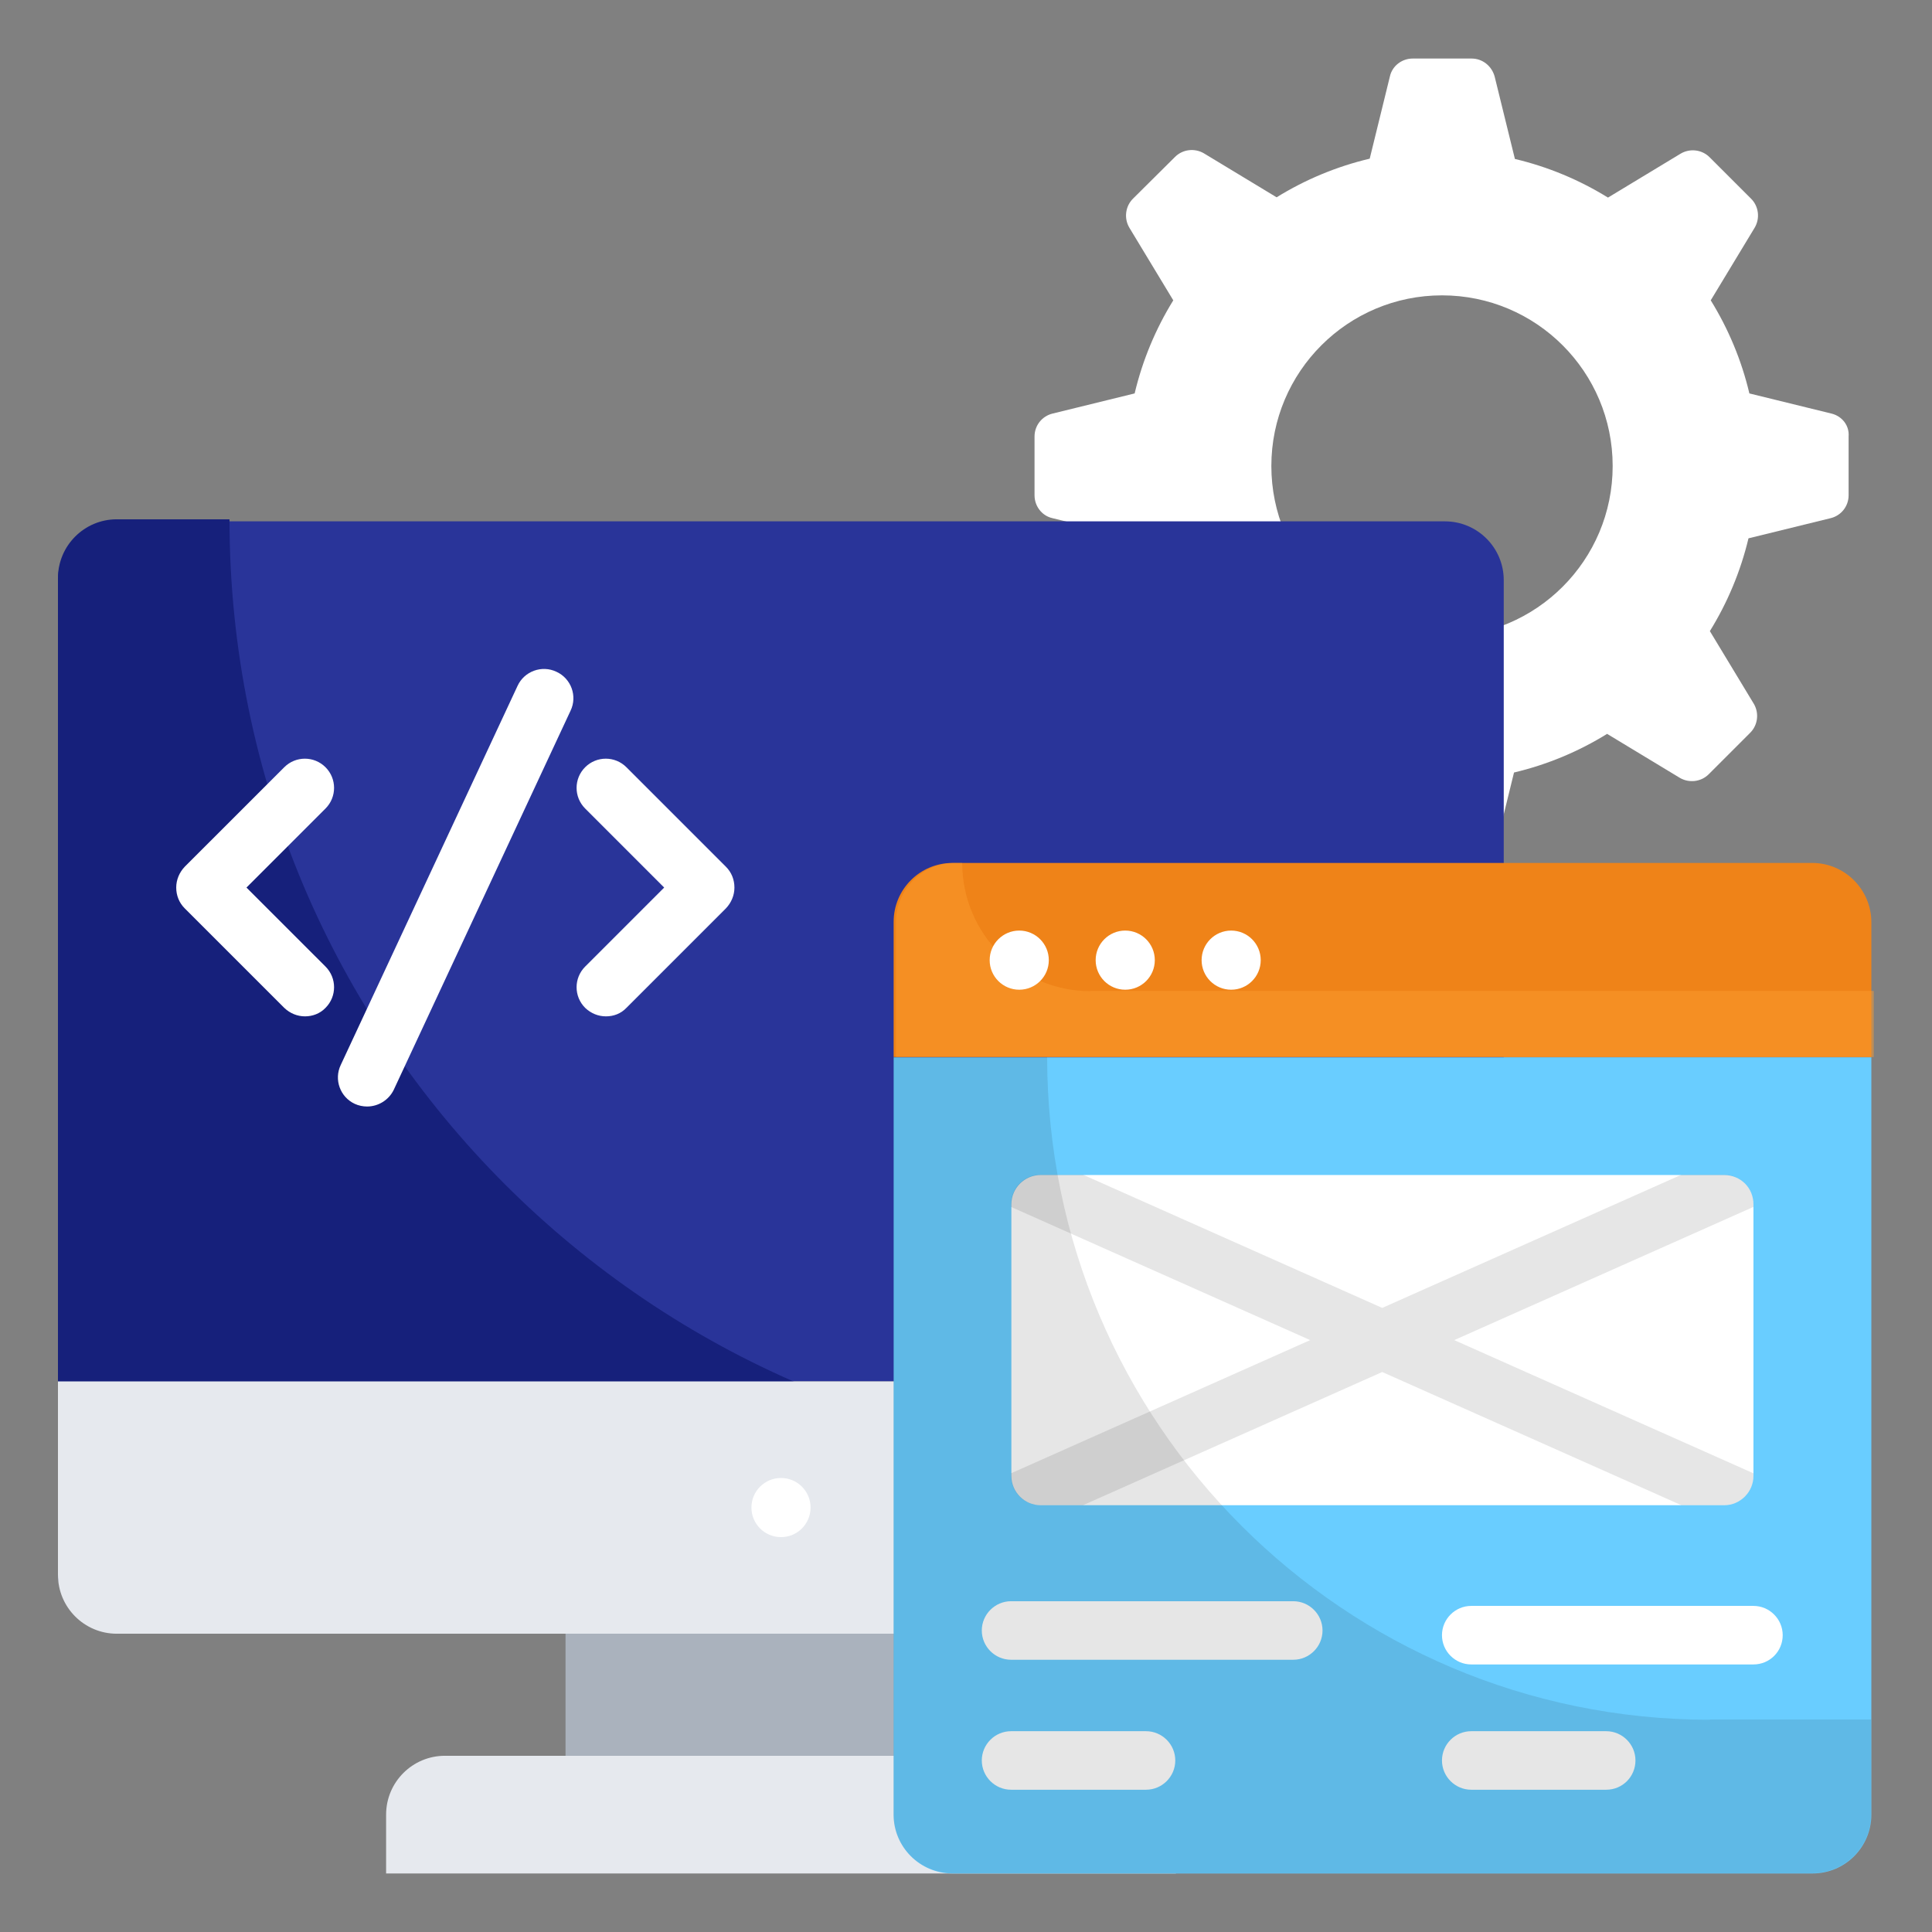 <svg width="80" height="80" viewBox="0 0 80 80" fill="none" xmlns="http://www.w3.org/2000/svg">
<rect x="0" y="0" width="80" height="80" fill="#808080" stroke="none"/>
<path d="M75.844 17.127L72.438 16.291C72.111 14.909 71.565 13.612 70.838 12.436L72.656 9.43C72.886 9.043 72.826 8.546 72.511 8.23L70.789 6.509C70.474 6.194 69.977 6.133 69.589 6.364L66.583 8.182C65.408 7.455 64.111 6.909 62.729 6.582L61.892 3.176C61.771 2.727 61.383 2.424 60.935 2.424H58.498C58.05 2.424 57.65 2.727 57.553 3.164L56.717 6.57C55.335 6.897 54.038 7.442 52.862 8.17L49.856 6.352C49.468 6.121 48.971 6.182 48.656 6.497L46.911 8.23C46.596 8.546 46.535 9.043 46.765 9.43L48.583 12.436C47.856 13.612 47.311 14.909 46.983 16.291L43.577 17.127C43.141 17.236 42.838 17.624 42.838 18.073V20.509C42.838 20.958 43.141 21.358 43.577 21.455L46.983 22.291C47.311 23.673 47.856 24.97 48.583 26.133L46.765 29.14C46.535 29.527 46.596 30.024 46.911 30.34L48.632 32.061C48.947 32.376 49.444 32.436 49.832 32.206L52.838 30.388C54.014 31.115 55.311 31.661 56.692 31.988L57.529 35.394C57.638 35.83 58.026 36.133 58.474 36.133H60.911C61.359 36.133 61.759 35.83 61.856 35.394L62.692 31.988C64.074 31.661 65.371 31.115 66.547 30.388L69.553 32.206C69.941 32.436 70.438 32.376 70.753 32.061L72.474 30.34C72.789 30.024 72.85 29.527 72.62 29.14L70.802 26.133C71.529 24.958 72.074 23.661 72.401 22.291L75.808 21.455C76.244 21.346 76.547 20.958 76.547 20.509V18.073C76.583 17.624 76.28 17.236 75.844 17.127ZM59.711 26.364C55.808 26.364 52.644 23.2 52.644 19.297C52.644 15.394 55.808 12.23 59.711 12.23C63.614 12.23 66.777 15.394 66.777 19.297C66.777 23.2 63.614 26.364 59.711 26.364Z" fill="white"/>
<path d="M62.267 24.024C62.267 22.679 61.176 21.588 59.831 21.588H4.837C3.491 21.588 2.4 22.679 2.4 24.024V57.2H62.267V24.024Z" fill="#293499"/>
<path d="M48.449 60.449C26.934 60.449 9.503 43.006 9.503 21.503H4.837C3.491 21.503 2.4 22.594 2.4 23.939V65.115C2.4 66.461 3.491 67.552 4.837 67.552H59.819C61.164 67.552 62.255 66.461 62.255 65.115V60.449H48.449Z" fill="#16207B"/>
<path d="M2.4 57.2V65.212C2.4 66.558 3.491 67.649 4.837 67.649H59.831C61.176 67.649 62.267 66.558 62.267 65.212V57.2H2.4Z" fill="#E6E9EE"/>
<path d="M32.34 63.649C33.016 63.649 33.564 63.101 33.564 62.424C33.564 61.748 33.016 61.2 32.34 61.2C31.663 61.2 31.115 61.748 31.115 62.424C31.115 63.101 31.663 63.649 32.34 63.649Z" fill="white"/>
<path d="M23.418 67.649H41.248V72.703H23.418V67.649Z" fill="#AAB2BD"/>
<path d="M46.255 72.703H18.425C17.079 72.703 15.988 73.794 15.988 75.139V77.576H48.691V75.139C48.691 73.794 47.6 72.703 46.255 72.703Z" fill="#E6E9EE"/>
<path d="M75.04 35.733H39.44C38.095 35.733 37.004 36.824 37.004 38.17V43.77H77.489V38.17C77.477 36.824 76.386 35.733 75.04 35.733Z" fill="#EF8318"/>
<path opacity="0.5" d="M45.152 41.042C42.219 41.042 39.843 38.667 39.843 35.733H39.54C38.194 35.733 37.103 36.824 37.103 38.17V43.77H77.588V41.03H45.152V41.042Z" fill="#FD9D2F"/>
<path d="M12.63 42.085C12.315 42.085 12.012 41.964 11.77 41.733L7.648 37.612C7.418 37.382 7.297 37.079 7.297 36.752C7.297 36.424 7.43 36.121 7.648 35.891L11.77 31.77C12.242 31.297 13.006 31.297 13.479 31.77C13.951 32.243 13.951 33.006 13.479 33.479L10.206 36.752L13.479 40.024C13.951 40.497 13.951 41.261 13.479 41.733C13.248 41.976 12.933 42.085 12.63 42.085Z" fill="white"/>
<path d="M25.09 42.085C24.775 42.085 24.472 41.964 24.23 41.733C23.757 41.261 23.757 40.497 24.23 40.024L27.502 36.752L24.23 33.479C23.757 33.006 23.757 32.243 24.23 31.77C24.702 31.297 25.466 31.297 25.939 31.77L30.06 35.891C30.29 36.121 30.411 36.424 30.411 36.752C30.411 37.079 30.278 37.382 30.06 37.612L25.939 41.733C25.708 41.976 25.405 42.085 25.09 42.085Z" fill="white"/>
<path d="M15.201 45.818C15.031 45.818 14.85 45.782 14.692 45.709C14.086 45.43 13.819 44.703 14.11 44.097L21.431 28.4C21.71 27.794 22.438 27.527 23.044 27.818C23.65 28.097 23.916 28.824 23.625 29.43L16.304 45.127C16.098 45.552 15.662 45.818 15.201 45.818Z" fill="white"/>
<path d="M37.004 43.782V75.139C37.004 76.485 38.095 77.576 39.44 77.576H75.052C76.398 77.576 77.489 76.485 77.489 75.139V43.782H37.004Z" fill="#69CDFF"/>
<path d="M71.394 48.655H43.091C42.424 48.655 41.879 49.2 41.879 49.867V61.115C41.879 61.782 42.424 62.328 43.091 62.328H71.394C72.061 62.328 72.606 61.782 72.606 61.115V49.867C72.606 49.188 72.073 48.655 71.394 48.655Z" fill="white"/>
<path opacity="0.1" d="M72.605 61.115V61.006L60.217 55.491L72.605 49.976V49.855C72.605 49.188 72.059 48.643 71.392 48.643H69.623L57.235 54.158L44.847 48.643H43.077C42.411 48.643 41.865 49.188 41.865 49.855V49.976L54.253 55.491L41.865 61.006V61.115C41.865 61.782 42.411 62.327 43.077 62.327H44.847L57.235 56.812L69.623 62.327H71.392C72.071 62.327 72.605 61.782 72.605 61.115Z" fill="black"/>
<path d="M42.205 40.982C42.881 40.982 43.429 40.434 43.429 39.758C43.429 39.082 42.881 38.533 42.205 38.533C41.529 38.533 40.98 39.082 40.98 39.758C40.98 40.434 41.529 40.982 42.205 40.982Z" fill="white"/>
<path d="M46.593 40.982C47.27 40.982 47.818 40.434 47.818 39.758C47.818 39.082 47.27 38.533 46.593 38.533C45.917 38.533 45.369 39.082 45.369 39.758C45.369 40.434 45.917 40.982 46.593 40.982Z" fill="white"/>
<path d="M50.98 40.982C51.656 40.982 52.204 40.434 52.204 39.758C52.204 39.082 51.656 38.533 50.98 38.533C50.304 38.533 49.756 39.082 49.756 39.758C49.756 40.434 50.304 40.982 50.98 40.982Z" fill="white"/>
<path d="M53.551 68.727H41.866C41.2 68.727 40.654 68.182 40.654 67.515C40.654 66.849 41.2 66.303 41.866 66.303H53.551C54.218 66.303 54.763 66.849 54.763 67.515C54.763 68.182 54.218 68.727 53.551 68.727Z" fill="white"/>
<path d="M47.454 74.109H41.866C41.2 74.109 40.654 73.564 40.654 72.897C40.654 72.23 41.2 71.685 41.866 71.685H47.454C48.121 71.685 48.666 72.23 48.666 72.897C48.666 73.564 48.121 74.109 47.454 74.109Z" fill="white"/>
<path d="M72.606 68.921H60.921C60.254 68.921 59.709 68.376 59.709 67.709C59.709 67.043 60.254 66.497 60.921 66.497H72.606C73.273 66.497 73.818 67.043 73.818 67.709C73.818 68.376 73.285 68.921 72.606 68.921Z" fill="white"/>
<path d="M66.509 74.109H60.921C60.254 74.109 59.709 73.564 59.709 72.897C59.709 72.23 60.254 71.685 60.921 71.685H66.509C67.176 71.685 67.721 72.23 67.721 72.897C67.721 73.564 67.188 74.109 66.509 74.109Z" fill="white"/>
<path opacity="0.1" d="M70.802 71.212C55.651 71.212 43.36 58.921 43.36 43.77H36.996V75.127C36.996 76.473 38.087 77.564 39.432 77.564H75.045C76.39 77.564 77.481 76.473 77.481 75.127V71.2H70.802V71.212Z" fill="black"/>
</svg>
